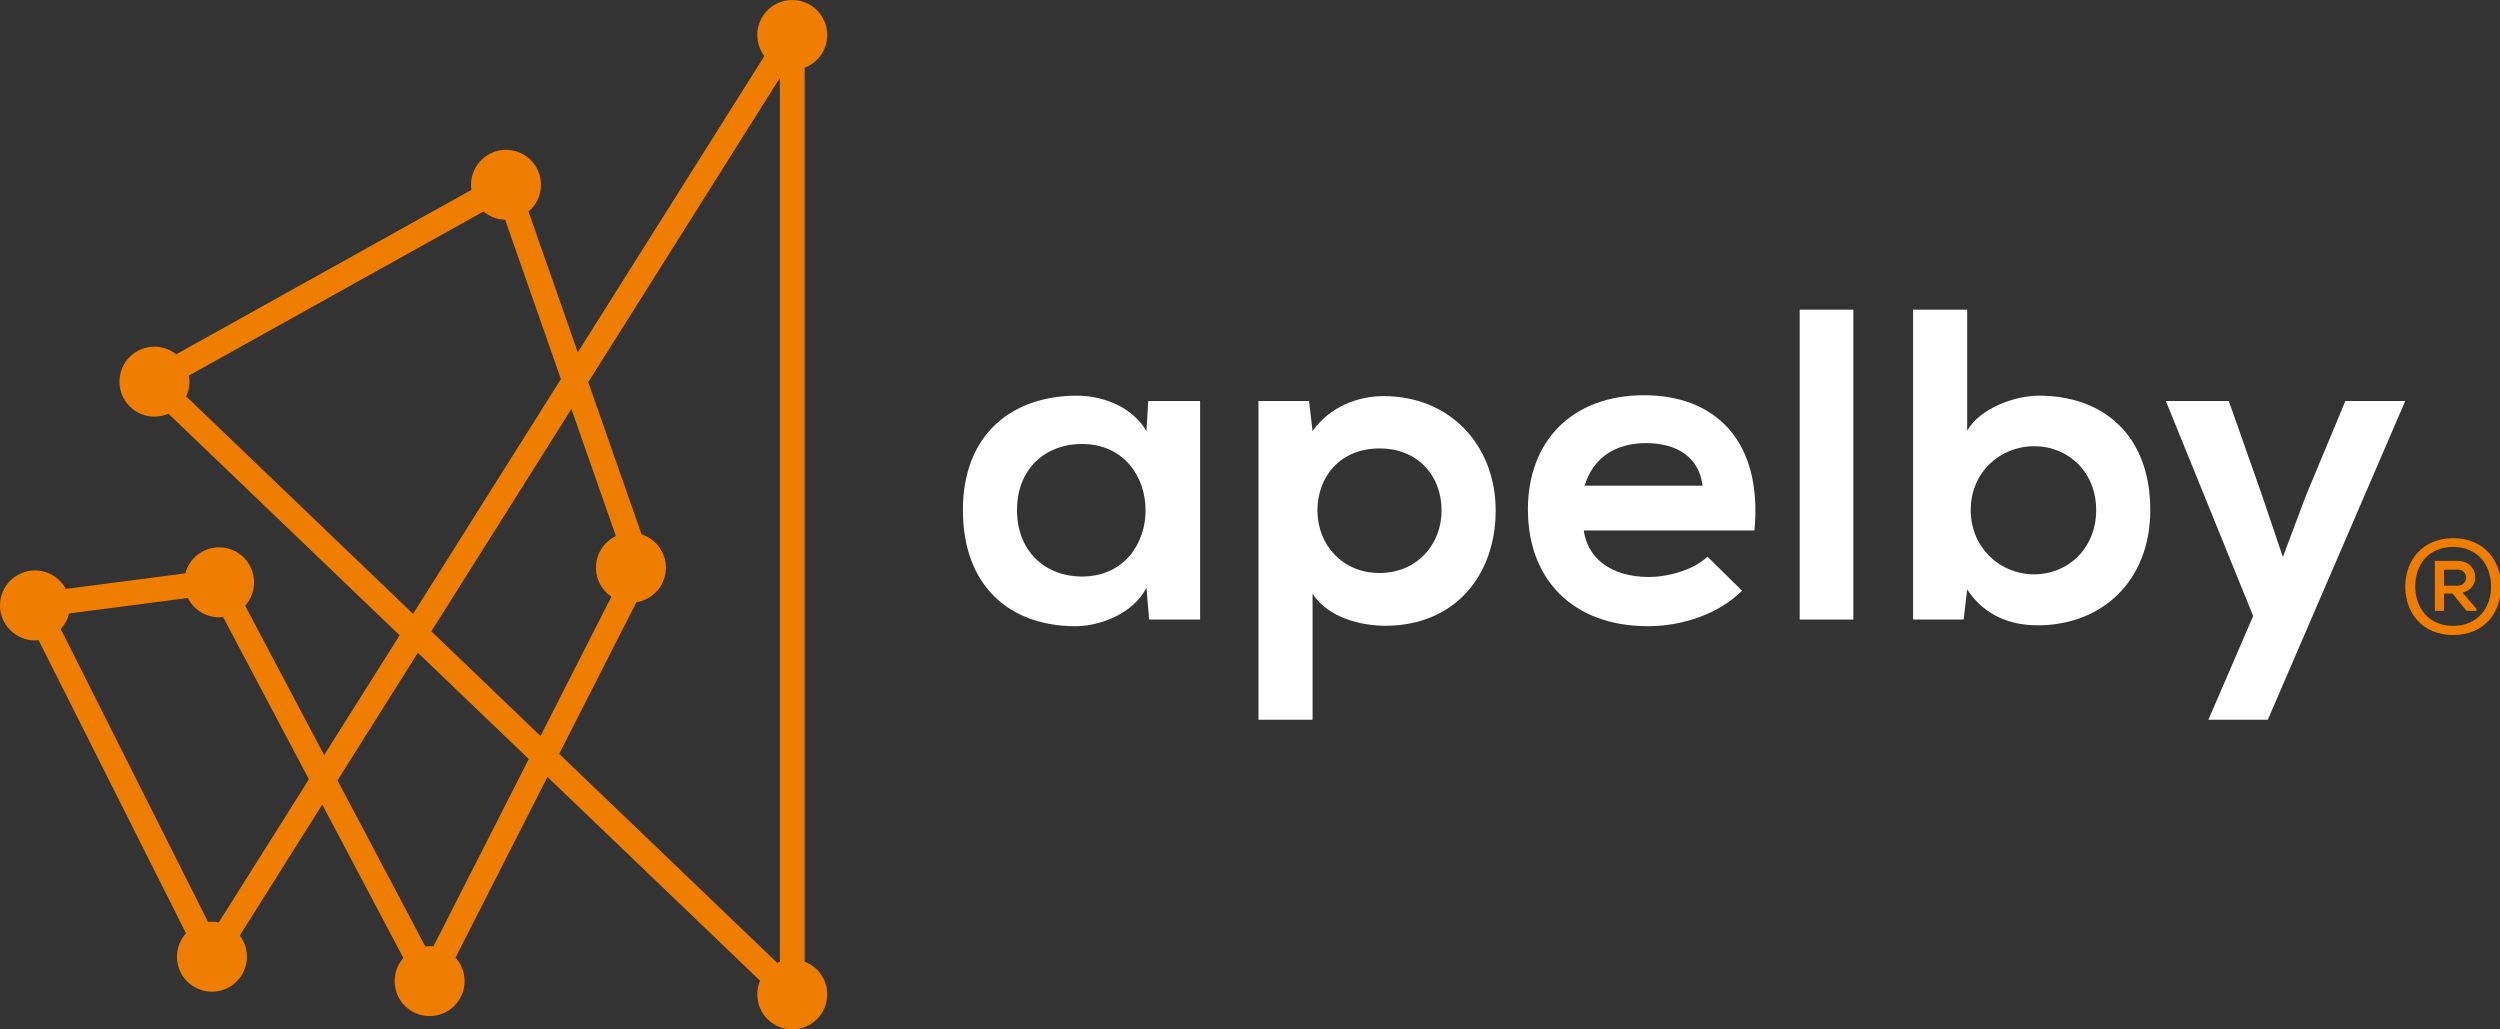 <?xml version="1.0" encoding="UTF-8"?>
<svg id="Layer_1" data-name="Layer 1" xmlns="http://www.w3.org/2000/svg" viewBox="0 0 2824.88 1163.19">
  <rect x="0" y="0" width="2824.88" height="1163.19" fill="#333333" stroke="none"/>
  <defs>
    <style>
      .cls-1 {
        fill: #ef7d00;
      }

      .cls-2 {
        fill: #fff;
      }
    </style>
  </defs>
  <path class="cls-2" d="M2650.19,453.09h67.64l-155.31,360.18h-67.13l50.6-117.22-98.68-242.96h71.12l37.58,106.7,23.54,69.63,25.54-68.13,45.09-108.2Z"/>
  <path class="cls-2" d="M2298.47,504.19c-38.57,0-71.65,29.55-71.65,72.14s33.08,72.64,71.65,72.64,70.12-29.56,70.12-72.64-31.55-72.14-70.12-72.14ZM2161.7,349.9h61.12v136.76c15.03-26.05,54.59-39.57,81.16-39.57,72.13,0,125.73,44.08,125.73,129.24,0,80.65-55.1,130.25-127.25,130.25-30.05,0-60.1-10.52-79.64-40.58l-4.01,34.06h-57.11v-350.16Z"/>
  <path class="cls-2" d="M2033.58,349.9h60.61v350.16h-60.61v-350.16Z"/>
  <path class="cls-2" d="M1982.44,599.37h-192.86c4.01,30.56,30.07,52.6,73.64,52.6,22.55,0,51.6-8.52,66.12-23.04l39.08,38.57c-26.55,26.55-68.13,40.08-106.21,40.08-85.15,0-135.75-53.1-135.75-131.75s51.09-129.24,131.24-129.24,134.25,51.1,124.73,152.79ZM1790.59,548.78h133.25c-4-32.06-28.55-48.09-64.12-48.09-33.57,0-59.61,16.03-69.13,48.09Z"/>
  <path class="cls-2" d="M1558.78,647.47c42.08,0,70.14-32.06,70.14-70.63s-26.05-70.13-70.14-70.13-70.13,31.56-70.13,70.13,28.05,70.63,70.13,70.63ZM1483.14,813.28h-61.12v-360.18h57.11l4.01,34.06c19.54-28.05,52.1-39.58,80.15-39.58,76.16,0,126.75,56.61,126.75,129.24s-45.59,130.25-124.75,130.25c-26.55,0-64.12-8.52-82.15-36.07v142.27Z"/>
  <path class="cls-2" d="M1295.44,487.16l2.01-34.06h58.61v246.97h-57.61l-3.01-36.07c-14.53,29.05-52.1,43.58-80.15,43.58-73.64,0-127.24-44.58-127.24-131.25s56.61-129.24,128.74-129.24c33.56,0,64.62,15.53,78.65,40.08ZM1222.31,501.68c-40.58,0-73.14,27.55-73.14,74.64s32.56,75.14,73.14,75.14c96.18,0,96.18-149.78,0-149.78Z"/>
  <path class="cls-1" d="M909.21,1086.68V76.51c14.92-5.65,25.53-20.07,25.53-36.97,0-21.83-17.7-39.53-39.53-39.53-21.83,0-39.53,17.7-39.53,39.53,0,8.95,2.98,17.2,7.99,23.82l-210.79,334.73-55.68-159.02c8.62-7.25,14.1-18.11,14.1-30.26,0-21.83-17.7-39.53-39.53-39.53-21.83,0-39.53,17.7-39.53,39.53,0,1.96.15,3.88.42,5.76l-333.55,185.74c-6.75-5.38-15.3-8.6-24.6-8.6-21.83,0-39.53,17.7-39.53,39.53s17.7,39.53,39.53,39.53c5.62,0,10.96-1.18,15.8-3.3l261.22,250.36-85.28,135.42-89.28-168.86c6.29-7,10.12-16.25,10.12-26.4,0-21.83-17.7-39.53-39.53-39.53-18.34,0-33.75,12.48-38.22,29.41l-134.95,17.57c-6.66-12.42-19.77-20.88-34.86-20.88-21.83,0-39.53,17.7-39.53,39.53,0,21.83,17.7,39.53,39.53,39.53,1.39,0,2.75-.07,4.1-.21l166.53,331.13c-6.34,7.01-10.21,16.31-10.21,26.51,0,21.83,17.7,39.53,39.53,39.53s39.53-17.7,39.53-39.53c0-9-3.01-17.29-8.07-23.93l93.19-147.98,91.65,173.34c-6.14,6.97-9.88,16.11-9.88,26.13,0,21.83,17.7,39.53,39.53,39.53s39.53-17.7,39.53-39.53c0-10.24-3.9-19.57-10.28-26.6l103.9-204.1,240.24,230.25c-2.03,4.75-3.15,9.99-3.15,15.48,0,21.83,17.7,39.53,39.53,39.53,21.83,0,39.53-17.7,39.53-39.53,0-16.9-10.61-31.32-25.53-36.97ZM247.21,1042.28c-2.5-.49-5.08-.76-7.72-.76-1.49,0-2.96.09-4.41.25l-166.44-330.95c4.5-4.9,7.77-10.93,9.35-17.63l134.23-17.48c6.5,12.92,19.87,21.79,35.33,21.79,1.54,0,3.05-.1,4.54-.27l96.94,183.34-101.82,161.7ZM210.36,447.89c2.36-5.07,3.68-10.71,3.68-16.67,0-2.34-.22-4.63-.61-6.86l332.85-185.35c6.64,5.61,15.16,9.06,24.48,9.29l63.04,180.05-167.05,265.27-256.41-245.74ZM489.74,1069.32c-1.41-.15-2.84-.24-4.29-.24-1.66,0-3.29.11-4.9.31l-99.19-187.59,90.81-144.21,125.3,120.09-107.73,211.64ZM610.74,831.62l-123.34-118.21,158.24-251.28,50.29,143.62c-13.33,6.36-22.54,19.95-22.54,35.7,0,13.66,6.93,25.7,17.47,32.81l-80.11,157.37ZM719.09,680.5c18.9-2.96,33.36-19.32,33.36-39.05,0-17.66-11.58-32.6-27.55-37.68l-60.19-171.92,216.51-343.81v998.64c-1.02.39-2.03.81-3.01,1.28l-246.35-236.1,87.23-171.36Z"/>
  <path class="cls-1" d="M2826.04,662.84c0,29.68-19.33,54.71-54.11,54.71s-54.1-25.03-54.1-54.71,19.48-54.71,54.1-54.71,54.11,24.74,54.11,54.71ZM2729.07,662.39c0,25.18,15.74,44.81,42.86,44.81s42.87-19.78,42.87-44.51-15.58-44.67-42.87-44.67-42.86,19.33-42.86,44.81v-.45ZM2782.28,669.29l16.04,18.73v2.25h-11.24l-15.89-19.64h-9.59v19.64h-10.34v-56.51h25.63c24.58.16,26.82,31.78,5.39,35.67v-.15ZM2761.59,643.66v18.14h15.13c13.05,0,13.19-18.14.16-18.14h-15.29Z"/>
</svg>